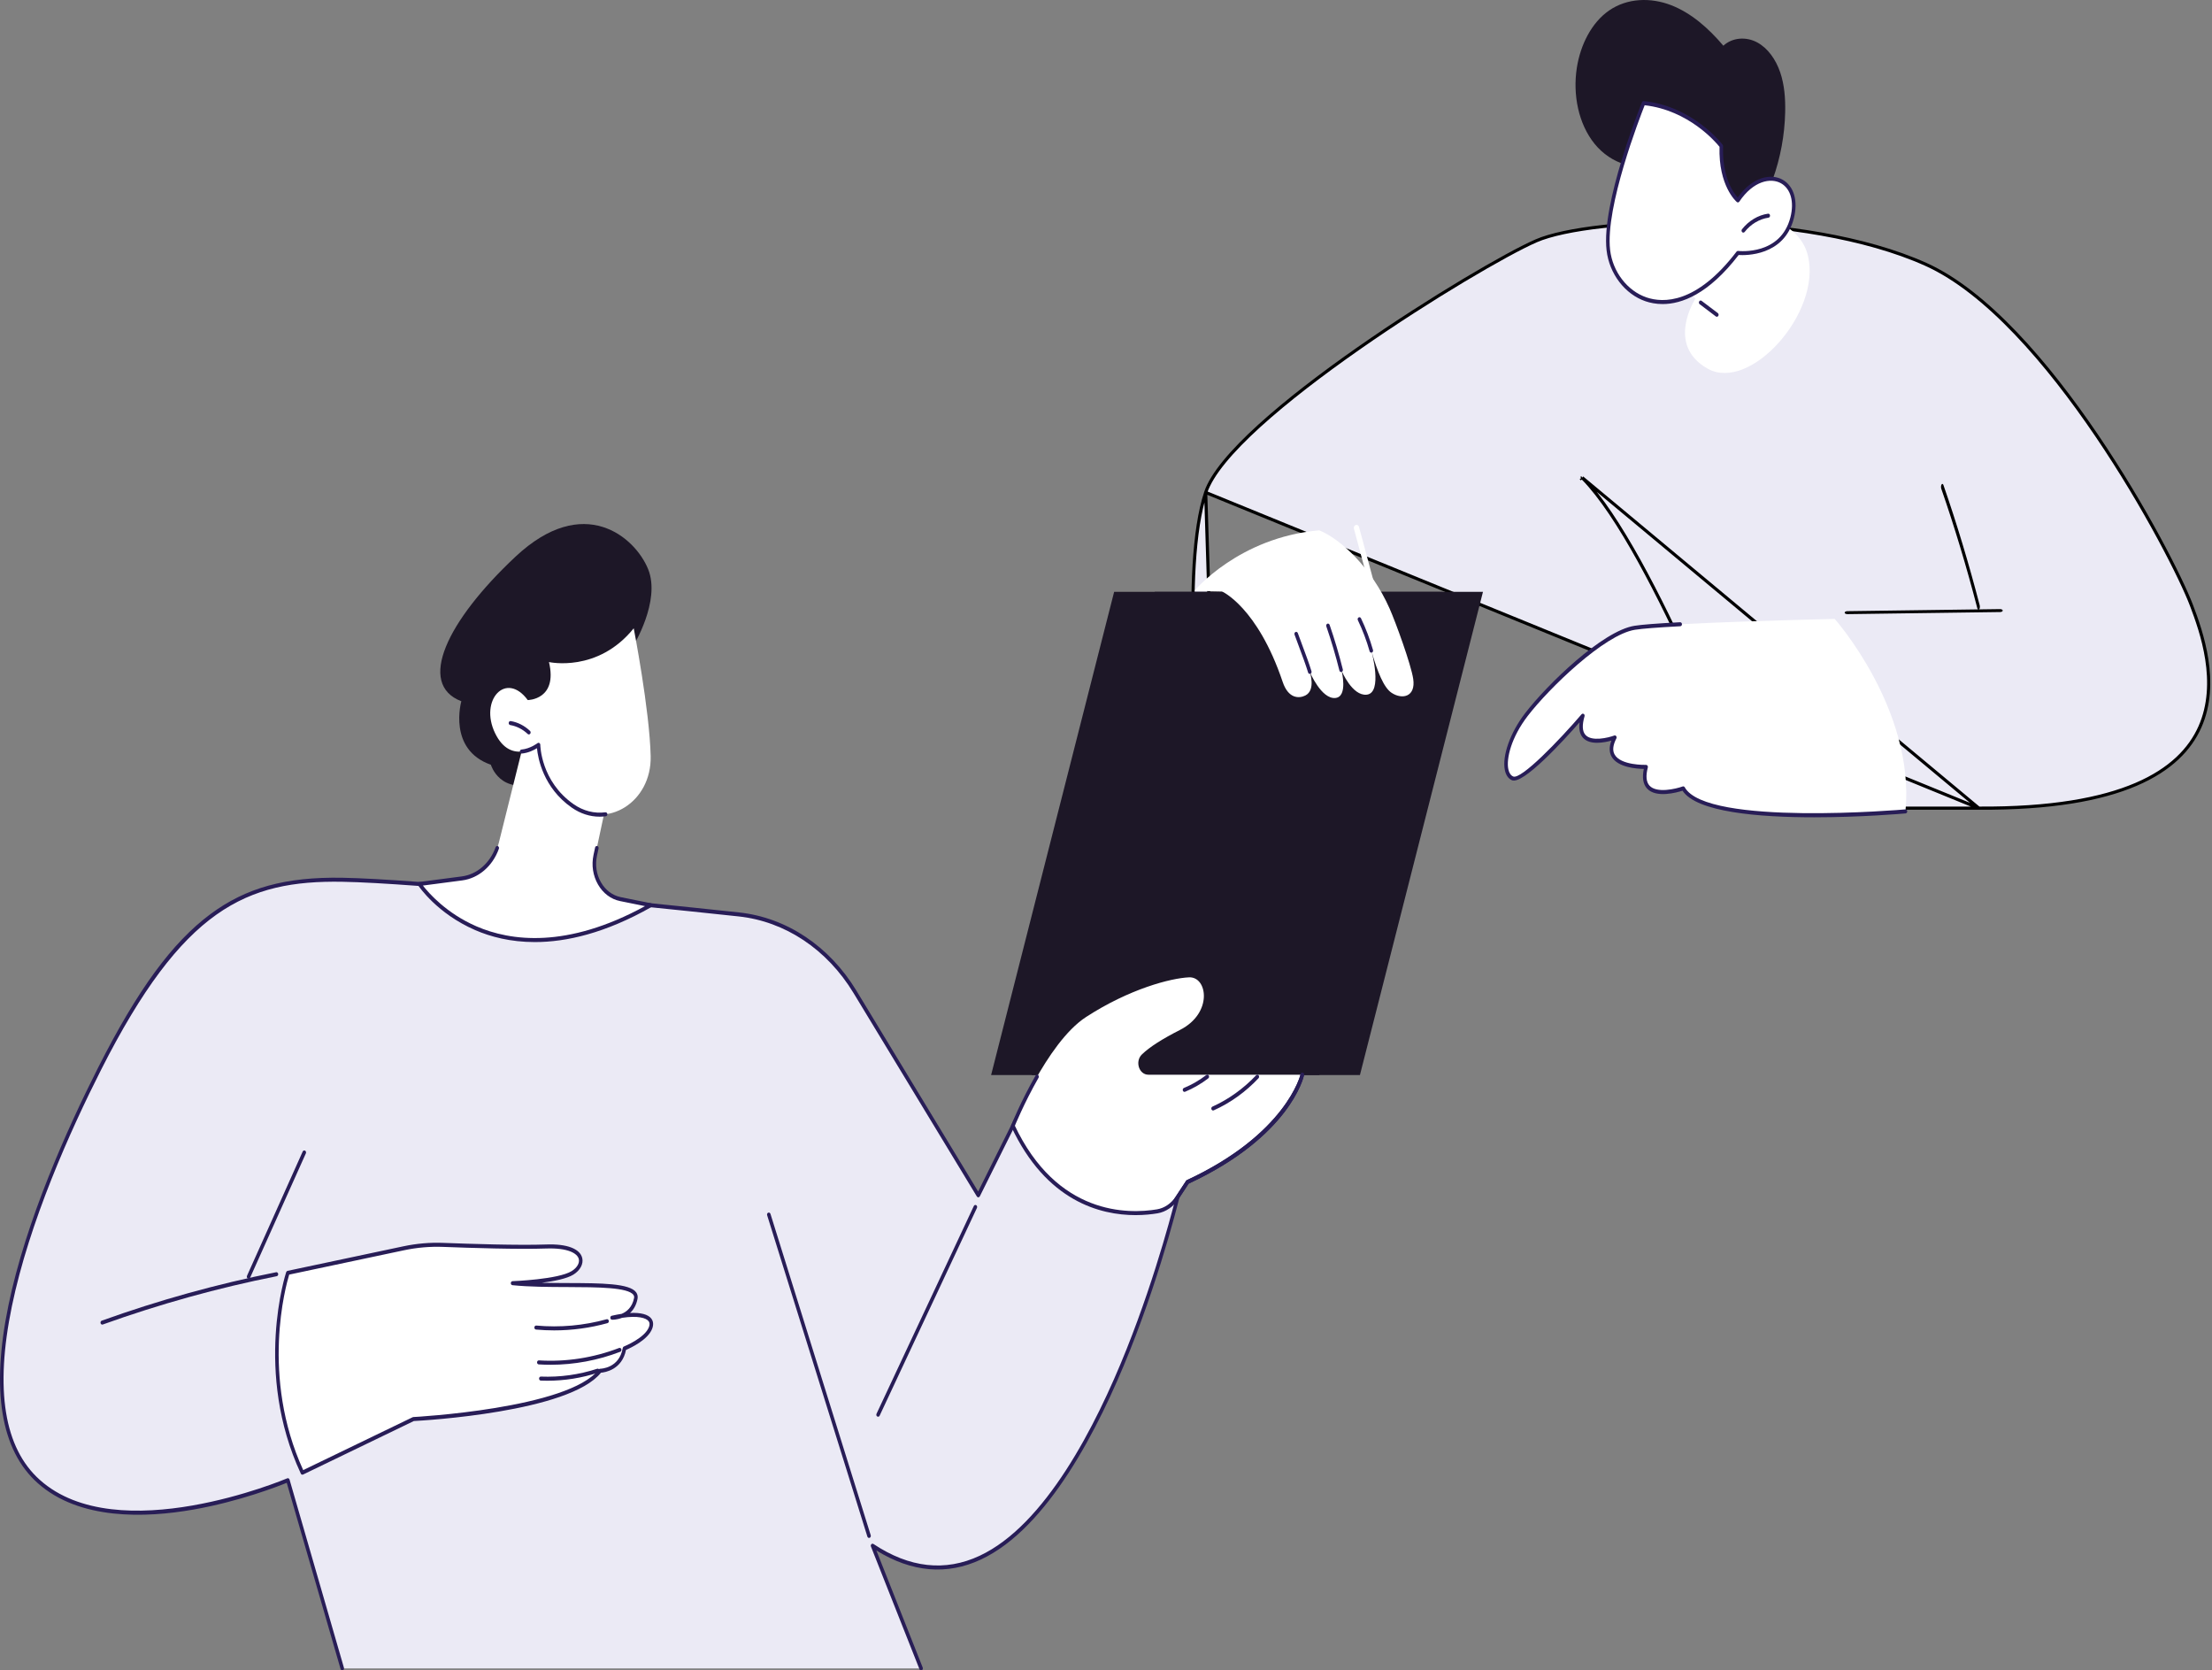 <svg width="351" height="265" viewBox="0 0 351 265" fill="none" xmlns="http://www.w3.org/2000/svg">
<rect x="0" y="0" width="351" height="265" fill="#808080" stroke="none"/>
<g clip-path="url(#clip0_174_106)">
<path d="M200.203 127.377L200.229 127.284C200.828 125.168 202.29 122.19 204.21 119.82C206.117 117.466 208.548 115.626 211.09 115.981C211.95 116.101 212.74 116.765 213.477 117.611C214.149 118.383 214.815 119.354 215.479 120.322C215.549 120.424 215.619 120.526 215.689 120.628C216.427 121.702 217.164 122.747 217.923 123.529C218.687 124.317 219.433 124.795 220.183 124.818C222.319 124.882 223.525 124.233 224.157 123.182C224.804 122.104 224.891 120.537 224.615 118.675C224.187 115.784 222.913 112.329 221.761 109.207C221.43 108.308 221.109 107.437 220.821 106.615C220.821 106.615 220.821 106.615 220.821 106.615L221.057 106.532M200.203 127.377L218.692 95.929C218.692 95.929 218.495 99.229 221.057 106.532M200.203 127.377L200.246 127.464M200.203 127.377L200.246 127.464M221.057 106.532C221.341 107.344 221.66 108.208 221.99 109.102C224.625 116.247 227.966 125.303 220.176 125.068C218.393 125.014 216.813 122.709 215.273 120.464C213.873 118.423 212.508 116.432 211.056 116.229C206.254 115.558 201.649 123.188 200.469 127.352M221.057 106.532L203.982 142.882M200.469 127.352C200.469 127.352 207.07 140.548 203.982 142.882M200.469 127.352L200.246 127.464M200.469 127.352L200.246 127.464M200.469 127.352C200.246 127.464 200.246 127.464 200.246 127.464L200.246 127.464L200.247 127.466L200.25 127.473L200.264 127.501C200.277 127.526 200.295 127.562 200.318 127.611C200.366 127.707 200.435 127.849 200.521 128.031C200.695 128.395 200.94 128.918 201.224 129.553C201.793 130.823 202.519 132.538 203.148 134.325C203.778 136.114 204.306 137.962 204.488 139.5C204.579 140.27 204.581 140.948 204.473 141.497C204.365 142.045 204.152 142.441 203.832 142.683L203.831 142.683M200.469 127.352L203.831 142.683M203.982 142.882C200.897 145.217 195.679 137.139 192.636 128.15L203.982 142.882ZM203.831 142.683C203.491 142.941 203.128 143.052 202.742 143.038C202.352 143.025 201.924 142.884 201.462 142.614C200.536 142.07 199.523 141.031 198.496 139.616C196.444 136.791 194.389 132.549 192.873 128.07L192.873 128.07M203.831 142.683L192.873 128.07M192.873 128.07C191.362 123.61 189.993 114.065 189.494 104.142C188.995 94.216 189.371 83.979 191.317 78.124L191.317 78.124M192.873 128.07L191.317 78.124M191.317 78.124C191.793 76.69 192.819 75.046 194.286 73.254C195.751 71.464 197.645 69.539 199.842 67.544C204.235 63.553 209.825 59.291 215.58 55.271C227.095 47.228 239.24 40.176 243.745 38.213C245.973 37.242 249.739 36.439 254.458 35.922C259.171 35.406 264.813 35.176 270.78 35.343C282.72 35.676 295.929 37.593 305.588 41.938C310.398 44.102 315.242 48.035 319.857 52.865C324.471 57.693 328.844 63.403 332.713 69.107C340.454 80.516 346.161 91.871 347.735 96.018C348.524 98.1 349.644 101.173 350.174 104.608C350.704 108.044 350.641 111.823 349.08 115.327C345.97 122.309 336.831 128.351 314.004 128.207H314.003M191.317 78.124L314.003 128.207M314.003 128.207H277.8C277.772 128.132 277.733 128.031 277.685 127.905C277.569 127.602 277.398 127.156 277.176 126.585C276.731 125.442 276.085 123.797 275.273 121.787C273.651 117.768 271.371 112.29 268.741 106.453C266.111 100.618 263.131 94.421 260.107 88.967C257.085 83.518 254.011 78.792 251.19 75.909L251.059 75.775M314.003 128.207L251.059 75.775M251.059 75.775L250.893 75.864M251.059 75.775L250.893 75.864M250.893 75.864L251.011 76.084L250.893 75.864Z" fill="#EBEAF5" stroke="black" stroke-width="0.5"/>
<path d="M202.806 143.609C202.513 143.609 202.209 143.552 201.891 143.438C198.463 142.204 194.553 134.707 192.372 128.265C192.318 128.1 192.389 127.916 192.535 127.853C192.681 127.79 192.842 127.872 192.898 128.036C195.468 135.621 199.322 141.843 202.063 142.83C202.739 143.074 203.316 143.004 203.828 142.617C206.181 140.837 202.024 131.108 200.225 127.51C200.186 127.432 200.177 127.339 200.203 127.255C201.461 122.814 206.175 115.226 211.09 115.912C212.658 116.131 214.037 118.141 215.495 120.269C216.99 122.447 218.532 124.7 220.182 124.749C220.339 124.754 220.46 124.9 220.457 125.076C220.452 125.25 220.328 125.387 220.176 125.387H220.168C218.254 125.329 216.624 122.955 215.05 120.66C213.727 118.729 212.357 116.732 211.022 116.545C206.522 115.927 202.01 123.153 200.777 127.318C201.694 129.172 207.27 140.779 204.14 143.148C203.735 143.455 203.287 143.609 202.806 143.609Z" fill="#281D57"/>
<path d="M313.949 96.737C313.875 96.737 313.802 96.651 313.762 96.497C312.058 89.932 310.134 83.553 308.045 77.538C307.972 77.328 307.989 77.028 308.084 76.866C308.179 76.705 308.314 76.743 308.385 76.953C310.487 83.002 312.421 89.416 314.135 96.019C314.195 96.248 314.159 96.54 314.056 96.672C314.023 96.716 313.986 96.737 313.949 96.737Z" fill="black"/>
<path d="M293.132 97.428C292.904 97.428 292.718 97.327 292.712 97.2C292.706 97.07 292.889 96.963 293.123 96.96L317.364 96.628C317.586 96.625 317.789 96.727 317.794 96.856C317.8 96.986 317.617 97.093 317.383 97.096L293.143 97.428H293.132Z" fill="black"/>
<path d="M218.194 95.176C218.011 95.176 217.845 95.043 217.789 94.837L214.842 83.882C214.774 83.629 214.901 83.362 215.123 83.285C215.346 83.208 215.582 83.35 215.65 83.603L218.597 94.558C218.664 94.811 218.541 95.078 218.315 95.155C218.276 95.169 218.234 95.176 218.194 95.176Z" fill="white"/>
<path d="M291.133 98.187C291.133 98.187 303.915 112.6 302.358 128.724C302.358 128.724 270.664 131.529 267.101 125.068C267.101 125.068 259.63 127.754 261.207 121.661C261.207 121.661 253.672 121.932 256.241 116.988C256.241 116.988 249.418 119.527 251.166 113.538C251.166 113.538 241.886 124.336 240 123.476C238.114 122.617 238.843 117.745 242.215 113.357C245.588 108.969 254.403 100.384 259.397 99.593C264.39 98.801 291.133 98.187 291.133 98.187Z" fill="white"/>
<path d="M287.862 129.66C279.102 129.66 269.228 128.859 266.982 125.44C266.118 125.719 262.768 126.664 261.344 125.086C260.725 124.4 260.556 123.357 260.84 121.983C259.748 121.969 256.632 121.767 255.698 119.978C255.335 119.284 255.335 118.45 255.698 117.492C254.575 117.807 252.258 118.26 251.174 117.027C250.679 116.468 250.505 115.651 250.648 114.59C248.143 117.442 241.641 124.572 239.896 123.772C239.341 123.52 238.961 122.973 238.795 122.191C238.32 119.945 239.637 116.226 242.004 113.147C245.494 108.603 254.279 100.082 259.357 99.277C260.519 99.093 262.957 98.903 266.602 98.713C266.751 98.705 266.889 98.84 266.895 99.017C266.903 99.193 266.782 99.342 266.627 99.35C262.999 99.539 260.581 99.727 259.436 99.909C254.566 100.681 245.776 109.21 242.429 113.566C239.8 116.988 238.987 120.359 239.344 122.041C239.465 122.623 239.724 123.006 240.104 123.18C241.354 123.745 247.428 117.432 250.963 113.316C251.056 113.209 251.2 113.189 251.312 113.266C251.425 113.343 251.476 113.498 251.433 113.639C251.028 115.025 251.076 116.013 251.571 116.576C252.559 117.697 255.214 117.035 256.154 116.686C256.266 116.645 256.387 116.685 256.461 116.789C256.534 116.892 256.545 117.036 256.483 117.15C255.951 118.176 255.85 119.018 256.182 119.653C257.128 121.465 261.156 121.344 261.198 121.343C261.277 121.338 261.372 121.385 261.429 121.466C261.485 121.547 261.502 121.653 261.477 121.751C261.13 123.086 261.217 124.055 261.738 124.63C262.873 125.887 265.932 125.153 267.013 124.764C267.137 124.721 267.269 124.776 267.337 124.899C270.774 131.124 302.02 128.434 302.335 128.406C302.49 128.394 302.625 128.523 302.639 128.699C302.651 128.875 302.535 129.028 302.38 129.042C301.792 129.094 295.22 129.66 287.862 129.66Z" fill="#281D57"/>
<path d="M210.544 130.795C207.808 130.795 205.59 128.281 205.59 125.181C205.59 122.081 207.808 119.568 210.544 119.568C213.28 119.568 215.498 122.081 215.498 125.181C215.498 128.281 213.28 130.795 210.544 130.795ZM221.499 122.159C221.389 122.159 221.282 122.168 221.175 122.183C220.911 120.97 220.488 119.827 219.934 118.784C220.018 118.709 220.1 118.63 220.176 118.542C221.217 117.361 221.217 115.448 220.176 114.267C219.134 113.087 217.446 113.087 216.404 114.267C216.325 114.355 216.255 114.448 216.19 114.544C215.27 113.915 214.259 113.437 213.19 113.136C213.204 113.016 213.212 112.893 213.212 112.769C213.212 111.1 212.016 109.746 210.544 109.746C209.069 109.746 207.875 111.1 207.875 112.769C207.875 112.893 207.884 113.016 207.898 113.136C206.826 113.437 205.818 113.915 204.897 114.544C204.83 114.448 204.759 114.355 204.683 114.267C203.642 113.087 201.953 113.087 200.909 114.267C199.867 115.448 199.867 117.361 200.909 118.542C200.988 118.63 201.069 118.709 201.154 118.784C200.599 119.827 200.177 120.97 199.912 122.183C199.806 122.168 199.699 122.159 199.589 122.159C198.114 122.159 196.92 123.512 196.92 125.181C196.92 126.851 198.114 128.204 199.589 128.204C199.699 128.204 199.806 128.194 199.912 128.18C200.177 129.393 200.599 130.536 201.154 131.579C201.069 131.654 200.988 131.733 200.909 131.821C199.867 133.001 199.867 134.915 200.909 136.095C201.953 137.276 203.642 137.276 204.683 136.095C204.759 136.007 204.83 135.914 204.897 135.819C205.818 136.447 206.826 136.926 207.898 137.227C207.884 137.347 207.875 137.469 207.875 137.593C207.875 139.263 209.069 140.616 210.544 140.616C212.016 140.616 213.212 139.263 213.212 137.593C213.212 137.469 213.204 137.347 213.19 137.227C214.259 136.926 215.27 136.447 216.19 135.819C216.255 135.914 216.325 136.007 216.404 136.095C217.446 137.276 219.134 137.276 220.176 136.095C221.217 134.915 221.217 133.001 220.176 131.821C220.1 131.733 220.018 131.654 219.934 131.579C220.488 130.536 220.911 129.393 221.175 128.18C221.282 128.194 221.389 128.204 221.499 128.204C222.974 128.204 224.167 126.851 224.167 125.181C224.167 123.512 222.974 122.159 221.499 122.159Z" fill="#BEE00F"/>
<path d="M269.037 47.375C269.037 47.375 264.232 54.694 270.971 58.485C277.707 62.276 289.078 49.598 286.88 40.553C285.571 35.181 278.951 34.122 278.951 34.122L273.774 31.529L264.925 43.551L269.037 47.375Z" fill="white"/>
<path d="M272.429 50.254C272.375 50.254 272.319 50.237 272.271 50.201L269.704 48.26C269.575 48.162 269.538 47.964 269.625 47.818C269.71 47.671 269.884 47.631 270.014 47.729L272.584 49.67C272.713 49.768 272.75 49.966 272.662 50.112C272.609 50.205 272.519 50.254 272.429 50.254Z" fill="#281D57"/>
<path d="M282.475 11.455C281.791 9.455 280.535 7.645 278.827 6.725C277.118 5.805 274.937 5.906 273.462 7.251C271.114 4.485 268.364 2.053 265.158 0.816C261.952 -0.42 258.245 -0.337 255.349 1.653C252.546 3.581 250.781 7.109 250.209 10.771C249.551 15.015 250.463 19.661 253.041 22.831C255.616 26.001 259.926 27.399 263.444 25.759C263.706 27.24 264.629 28.489 265.735 29.327C266.844 30.165 268.134 30.641 269.417 31.046C271.458 31.69 273.538 32.181 275.635 32.515C276.845 32.708 278.768 33.001 279.804 32.029C280.547 31.329 280.932 29.465 281.29 28.475C282.514 25.085 283.193 21.443 283.271 17.782C283.319 15.638 283.159 13.454 282.475 11.455Z" fill="#1D1727"/>
<path d="M275.77 31.793C275.77 31.793 272.916 29.366 273.138 23.173C273.138 23.173 268.632 17.154 260.801 16.356C260.801 16.356 254.347 32.253 255.211 39.681C256.075 47.108 265.547 53.523 275.77 40.127C275.77 40.127 282.759 40.919 284.375 34.557C285.99 28.195 279.804 25.809 275.77 31.793Z" fill="white"/>
<path d="M260.976 16.695C260.23 18.58 254.699 32.841 255.49 39.639C255.895 43.115 258.22 46.148 261.28 47.186C263.869 48.064 269.167 48.289 275.556 39.918C275.615 39.839 275.708 39.801 275.795 39.809C276.074 39.84 282.573 40.498 284.105 34.469C284.727 32.023 284.158 29.959 282.621 29.083C280.997 28.158 278.23 28.67 275.992 31.987C275.9 32.126 275.725 32.154 275.601 32.048C275.48 31.946 272.671 29.483 272.854 23.29C272.257 22.549 267.956 17.493 260.976 16.695ZM263.827 48.237C262.749 48.237 261.834 48.04 261.116 47.797C257.851 46.688 255.363 43.444 254.932 39.722C254.066 32.289 260.28 16.875 260.545 16.223C260.596 16.1 260.708 16.023 260.827 16.038C268.683 16.839 273.307 22.906 273.352 22.967C273.397 23.028 273.423 23.106 273.42 23.186C273.242 28.143 275.1 30.631 275.733 31.329C278.132 27.968 281.096 27.5 282.875 28.514C284.668 29.536 285.346 31.885 284.645 34.645C283.117 40.661 276.93 40.523 275.888 40.455C271.072 46.718 266.816 48.237 263.827 48.237Z" fill="#281D57"/>
<path d="M276.628 36.902C276.564 36.902 276.496 36.876 276.443 36.822C276.327 36.705 276.316 36.504 276.42 36.372C277.473 35.027 278.979 34.126 280.552 33.899C280.71 33.877 280.848 34 280.867 34.175C280.887 34.35 280.777 34.509 280.625 34.531C279.184 34.739 277.805 35.564 276.84 36.795C276.783 36.866 276.707 36.902 276.628 36.902Z" fill="#281D57"/>
<path d="M54.311 264.681L45.678 234.825C45.678 234.825 18.803 246.336 6.148 235.026C-6.508 223.717 3.479 193.87 15.833 169.486C28.187 145.104 37.901 139.295 54.311 139.568C66.065 139.763 99.305 143.157 117.215 145.066C124.671 145.861 131.429 150.362 135.671 157.356L155.237 189.628L162.169 175.7L187.252 188.393C187.252 188.393 169.324 265.733 138.458 245.219L146.159 264.681H54.311Z" fill="#EBEAF5"/>
<path d="M54.311 265C54.192 265 54.083 264.914 54.043 264.78L45.5 235.238C44.147 235.789 37.996 238.195 30.701 239.482C23.073 240.828 12.59 241.19 5.973 235.277C0.118 230.045 -1.441 220.56 1.337 207.087C4.107 193.663 10.617 179.144 15.591 169.328C21.826 157.02 27.317 149.522 33.397 145.014C39.049 140.823 45.309 139.098 54.313 139.249C66 139.443 98.756 142.778 117.24 144.748C124.801 145.555 131.604 150.084 135.902 157.175L155.214 189.026L161.924 175.544C161.995 175.4 162.152 175.341 162.285 175.409L187.367 188.102C187.491 188.166 187.558 188.323 187.525 188.474C187.496 188.598 184.603 200.961 179.266 214.323C174.329 226.685 166.228 242.46 155.662 247.403C150.266 249.928 144.687 249.447 139.066 245.976L146.418 264.55C146.48 264.71 146.418 264.901 146.274 264.971C146.134 265.045 145.968 264.971 145.903 264.812L138.202 245.35C138.151 245.223 138.179 245.075 138.269 244.982C138.362 244.889 138.494 244.873 138.601 244.944C144.315 248.743 149.981 249.372 155.448 246.814C165.84 241.951 173.856 226.323 178.751 214.068C183.64 201.826 186.472 190.425 186.917 188.574L162.29 176.11L155.481 189.785C155.434 189.881 155.346 189.942 155.248 189.947C155.155 189.956 155.059 189.899 155.006 189.809L135.437 157.537C131.235 150.602 124.581 146.172 117.189 145.383C98.713 143.414 65.975 140.08 54.305 139.887C39.083 139.632 28.986 144.166 16.078 169.645C11.124 179.424 4.639 193.883 1.886 207.232C-0.839 220.443 0.653 229.711 6.322 234.776C18.707 245.846 45.312 234.641 45.576 234.527C45.65 234.496 45.728 234.5 45.799 234.537C45.869 234.575 45.92 234.643 45.945 234.726L54.578 264.582C54.626 264.748 54.544 264.93 54.398 264.984C54.37 264.994 54.339 265 54.311 265Z" fill="#281D57"/>
<path d="M16.227 210.138C16.109 210.138 15.999 210.052 15.96 209.916C15.912 209.748 15.996 209.569 16.143 209.515C25.172 206.271 34.484 203.686 43.817 201.831C43.967 201.801 44.116 201.917 44.141 202.09C44.169 202.264 44.068 202.429 43.913 202.46C34.605 204.31 25.319 206.888 16.314 210.123C16.286 210.134 16.255 210.138 16.227 210.138Z" fill="#281D57"/>
<path d="M45.678 201.928C45.678 201.928 40.462 217.46 47.983 233.63L65.598 225.123C65.598 225.123 90.348 223.867 95.229 217.461C95.229 217.461 98.494 217.437 99.094 213.915C99.094 213.915 102.559 212.54 103.248 210.619C103.938 208.697 101.258 208.081 97.126 209.049C97.126 209.049 100.248 209.166 100.887 206.009C101.523 202.852 89.321 204.39 81.338 203.568C81.338 203.568 88.634 203.311 90.855 201.928C93.076 200.546 92.927 197.522 86.664 197.748C82.318 197.905 74.636 197.659 70.344 197.494C68.238 197.412 66.133 197.592 64.064 198.031L45.678 201.928Z" fill="white"/>
<path d="M45.889 202.208C45.368 203.913 41.32 218.35 48.112 233.221L65.488 224.83C65.519 224.815 65.553 224.806 65.586 224.805C65.831 224.792 90.269 223.482 95.015 217.253C95.068 217.183 95.144 217.143 95.226 217.142C95.35 217.141 98.269 217.071 98.817 213.855C98.837 213.743 98.905 213.652 99 213.614C99.034 213.601 102.353 212.264 102.986 210.498C103.118 210.131 103.099 209.84 102.93 209.609C102.541 209.081 101.218 208.685 98.716 209.062C97.866 209.388 97.134 209.372 97.117 209.368C96.974 209.362 96.858 209.237 96.844 209.076C96.833 208.915 96.929 208.769 97.07 208.736C97.618 208.608 98.145 208.507 98.643 208.432C99.439 208.1 100.315 207.403 100.61 205.938C100.65 205.742 100.622 205.581 100.518 205.433C99.665 204.218 94.804 204.201 90.103 204.183C87.097 204.173 83.989 204.161 81.312 203.886C81.163 203.871 81.051 203.727 81.056 203.559C81.062 203.39 81.18 203.254 81.329 203.249C81.403 203.247 88.58 202.979 90.719 201.649C91.555 201.127 92 200.38 91.845 199.744C91.629 198.851 90.159 197.944 86.672 198.067C82.306 198.225 74.563 197.975 70.335 197.812C68.252 197.732 66.161 197.911 64.114 198.345L45.889 202.208ZM47.983 233.949C47.882 233.949 47.786 233.887 47.735 233.779C40.24 217.667 45.362 201.972 45.413 201.815C45.45 201.711 45.529 201.635 45.624 201.614L64.01 197.718C66.096 197.275 68.23 197.092 70.352 197.175C74.574 197.337 82.303 197.586 86.655 197.43C89.942 197.305 92.031 198.093 92.388 199.576C92.614 200.506 92.065 201.539 90.99 202.208C89.957 202.851 87.907 203.255 85.962 203.505C87.33 203.535 88.729 203.54 90.106 203.546C95.381 203.565 99.938 203.582 100.957 205.036C101.168 205.336 101.238 205.697 101.159 206.08C100.954 207.103 100.503 207.809 99.974 208.295C101.655 208.208 102.859 208.515 103.363 209.201C103.577 209.492 103.774 209.994 103.507 210.739C102.857 212.555 100.033 213.857 99.335 214.154C98.705 217.31 95.991 217.719 95.361 217.772C90.348 224.036 67.236 225.357 65.662 225.439L48.096 233.924C48.059 233.941 48.022 233.949 47.983 233.949Z" fill="#281D57"/>
<path d="M87.936 211.057C86.973 211.057 86.01 211.014 85.048 210.926C84.893 210.912 84.778 210.758 84.792 210.582C84.803 210.407 84.938 210.28 85.093 210.29C88.848 210.633 92.606 210.296 96.265 209.289C96.414 209.246 96.566 209.352 96.605 209.523C96.642 209.694 96.549 209.867 96.397 209.908C93.619 210.673 90.781 211.057 87.936 211.057Z" fill="#281D57"/>
<path d="M87.362 216.512C86.734 216.512 86.109 216.493 85.484 216.453C85.329 216.443 85.211 216.293 85.22 216.117C85.228 215.94 85.36 215.806 85.515 215.816C89.791 216.087 94.19 215.407 98.241 213.847C98.39 213.79 98.547 213.879 98.598 214.046C98.649 214.213 98.57 214.394 98.421 214.45C94.894 215.809 91.105 216.512 87.362 216.512Z" fill="#281D57"/>
<path d="M86.86 219.044C86.511 219.044 86.159 219.037 85.811 219.023C85.656 219.017 85.535 218.869 85.54 218.693C85.546 218.517 85.678 218.367 85.83 218.386C88.853 218.506 91.865 218.09 94.773 217.142C94.922 217.094 95.079 217.191 95.122 217.36C95.164 217.529 95.079 217.706 94.93 217.755C92.301 218.612 89.591 219.044 86.86 219.044Z" fill="#281D57"/>
<path d="M137.903 243.983C137.788 243.983 137.678 243.901 137.636 243.77L121.73 192.791C121.676 192.625 121.752 192.443 121.898 192.385C122.048 192.325 122.208 192.413 122.259 192.579L138.168 243.558C138.218 243.724 138.142 243.906 137.996 243.964C137.965 243.977 137.934 243.983 137.903 243.983Z" fill="#281D57"/>
<path d="M139.333 224.754C139.288 224.754 139.243 224.742 139.201 224.717C139.063 224.634 139.013 224.441 139.086 224.286L154.525 191.329C154.595 191.173 154.767 191.114 154.905 191.196C155.043 191.279 155.093 191.472 155.02 191.628L139.581 224.585C139.53 224.693 139.435 224.754 139.333 224.754Z" fill="#281D57"/>
<path d="M209.359 170.55H157.269L176.792 93.889H228.885L209.359 170.55Z" fill="#1D1727"/>
<path d="M215.793 170.55H163.704L183.23 93.889H235.319L215.793 170.55Z" fill="#1D1727"/>
<path d="M165.243 164.829C165.218 164.829 165.19 164.825 165.164 164.816C165.015 164.767 164.928 164.59 164.973 164.421L181.487 99.586C181.529 99.417 181.684 99.319 181.833 99.368C181.982 99.417 182.07 99.594 182.027 99.763L165.513 164.598C165.477 164.738 165.364 164.829 165.243 164.829Z" fill="#1D1727"/>
<path d="M160.726 178.605C160.726 178.605 166.02 165.445 172.328 161.347C179.19 156.89 185.78 155.173 188.687 155.048C191.595 154.923 192.501 160.71 187.252 163.386C184.476 164.8 182.47 166.056 181.206 167.27C180.057 168.375 180.727 170.498 182.236 170.498H206.651C206.651 170.498 204.551 180.036 188.434 187.516L186.793 190.019C186.033 191.179 184.901 191.958 183.64 192.169C178.993 192.945 167.551 193.153 160.726 178.605Z" fill="white"/>
<path d="M180.192 192.771C174.605 192.771 166.025 190.582 160.475 178.755C160.402 178.599 160.455 178.406 160.593 178.323C160.728 178.239 160.9 178.3 160.973 178.455C167.72 192.831 179.041 192.616 183.598 191.854C184.769 191.658 185.853 190.92 186.567 189.828L188.208 187.326C188.239 187.279 188.279 187.243 188.327 187.221C204.129 179.887 206.355 170.515 206.378 170.421C206.414 170.25 206.566 170.146 206.718 170.189C206.867 170.231 206.96 170.404 206.924 170.575C206.837 170.971 204.61 180.327 188.614 187.777L187.021 190.209C186.216 191.435 185 192.264 183.68 192.485C182.759 192.639 181.566 192.771 180.192 192.771Z" fill="#281D57"/>
<path d="M186.506 190.779C186.447 190.779 186.387 190.758 186.337 190.716C186.213 190.611 186.185 190.411 186.278 190.269L188.209 187.326C188.239 187.279 188.279 187.243 188.327 187.221C204.129 179.887 206.355 170.515 206.378 170.421C206.414 170.25 206.566 170.146 206.718 170.189C206.868 170.231 206.96 170.404 206.924 170.575C206.837 170.971 204.61 180.327 188.614 187.777L186.731 190.65C186.674 190.734 186.59 190.779 186.506 190.779Z" fill="#281D57"/>
<path d="M160.722 178.924C160.686 178.924 160.646 178.915 160.607 178.895C160.466 178.822 160.404 178.633 160.469 178.472C160.483 178.435 161.995 174.697 164.322 170.634C164.407 170.486 164.581 170.443 164.711 170.54C164.843 170.636 164.88 170.833 164.795 170.981C162.49 175.005 160.995 178.7 160.981 178.737C160.933 178.854 160.829 178.924 160.722 178.924Z" fill="#281D57"/>
<path d="M192.493 176.172C192.38 176.172 192.273 176.096 192.231 175.971C192.172 175.808 192.242 175.622 192.389 175.557C194.927 174.417 197.323 172.698 199.321 170.586C199.434 170.466 199.611 170.472 199.718 170.601C199.825 170.73 199.817 170.932 199.704 171.052C197.627 173.249 195.237 174.964 192.594 176.15C192.56 176.165 192.526 176.172 192.493 176.172Z" fill="#281D57"/>
<path d="M187.958 173.219C187.843 173.219 187.736 173.139 187.693 173.01C187.64 172.845 187.716 172.661 187.859 172.601C189.115 172.08 190.311 171.388 191.42 170.543C191.547 170.445 191.724 170.483 191.809 170.629C191.896 170.775 191.862 170.973 191.733 171.072C190.587 171.946 189.351 172.661 188.054 173.2C188.023 173.213 187.989 173.219 187.958 173.219Z" fill="#281D57"/>
<path d="M39.446 202.86C39.404 202.86 39.361 202.849 39.319 202.826C39.181 202.746 39.125 202.554 39.195 202.397L48.031 182.684C48.101 182.528 48.27 182.465 48.411 182.545C48.549 182.624 48.605 182.816 48.535 182.973L39.696 202.686C39.649 202.796 39.55 202.86 39.446 202.86Z" fill="#281D57"/>
<path d="M100.439 102.546C100.439 102.546 104.9 95.372 102.845 90.294C100.791 85.216 92.639 78.146 81.783 88.327C70.926 98.507 66.118 108.527 73.206 111.249C73.206 111.249 71.005 118.913 77.89 121.321C77.89 121.321 79.331 126.254 85.453 124.079C91.575 121.903 100.439 102.546 100.439 102.546Z" fill="#1D1727"/>
<path d="M83.699 115.485L79.148 133.718C78.388 136.765 76.077 138.992 73.302 139.356L66.555 140.239C66.555 140.239 78.174 157.823 103.248 143.608L98.449 142.637C95.603 142.062 93.773 138.888 94.452 135.705L96.76 124.894C96.76 124.894 87.694 112.884 83.699 115.485Z" fill="white"/>
<path d="M84.871 149.454C80.992 149.454 77.831 148.608 75.399 147.552C69.353 144.93 66.451 140.613 66.33 140.43C66.271 140.339 66.257 140.218 66.296 140.113C66.338 140.008 66.423 139.935 66.524 139.922L73.268 139.039C75.675 138.724 77.733 136.95 78.642 134.409C78.701 134.246 78.864 134.167 79.008 134.234C79.154 134.3 79.222 134.486 79.162 134.649C78.177 137.406 75.942 139.331 73.333 139.672L67.104 140.488C68.016 141.659 70.839 144.9 75.63 146.97C80.975 149.277 89.912 150.552 102.353 143.751L98.398 142.951C96.946 142.657 95.699 141.724 94.894 140.324C94.086 138.923 93.833 137.256 94.179 135.63L94.43 134.454C94.466 134.283 94.618 134.177 94.77 134.219C94.922 134.26 95.015 134.433 94.978 134.604L94.725 135.78C94.416 137.233 94.644 138.723 95.364 139.975C96.085 141.227 97.199 142.061 98.497 142.324L103.296 143.295C103.417 143.319 103.507 143.427 103.527 143.563C103.544 143.699 103.482 143.832 103.372 143.894C96.034 148.053 89.861 149.454 84.871 149.454Z" fill="#281D57"/>
<path d="M83.745 111.062C83.745 111.062 88.541 111.036 87.111 105.03C87.111 105.03 94.841 106.773 100.56 99.675C100.56 99.675 103.085 112.66 103.248 119.963C103.412 127.266 96.304 131.631 90.88 127.855C85.453 124.079 85.453 118.16 85.453 118.16C85.453 118.16 81.105 121.567 78.56 116.315C76.013 111.062 80.302 106.39 83.745 111.062Z" fill="white"/>
<path d="M95.156 129.561C93.605 129.561 92.093 129.074 90.731 128.127C86.196 124.969 85.36 120.276 85.206 118.699C84.716 119.001 83.826 119.452 82.788 119.548C82.63 119.563 82.498 119.431 82.484 119.256C82.472 119.08 82.588 118.926 82.743 118.912C84.144 118.783 85.281 117.907 85.293 117.898C85.38 117.831 85.49 117.824 85.583 117.878C85.676 117.933 85.735 118.042 85.735 118.16C85.735 118.217 85.808 123.951 91.026 127.583C92.561 128.652 94.3 129.094 96.062 128.865C96.22 128.845 96.355 128.97 96.374 129.145C96.391 129.32 96.282 129.478 96.127 129.498C95.8 129.54 95.477 129.561 95.156 129.561Z" fill="#281D57"/>
<path d="M83.919 116.515C83.857 116.515 83.793 116.491 83.739 116.441C82.957 115.697 81.969 115.194 80.958 115.025C80.806 114.999 80.699 114.837 80.722 114.663C80.744 114.489 80.888 114.367 81.04 114.394C82.168 114.583 83.227 115.122 84.102 115.952C84.221 116.065 84.237 116.267 84.136 116.402C84.08 116.477 84.001 116.515 83.919 116.515Z" fill="#281D57"/>
<path d="M189.526 93.729C189.526 93.729 196.554 85.246 209.342 84.135C212.697 85.48 217.637 90.069 220.494 96.522C221.451 98.681 223.902 105.385 224.249 107.708C224.668 110.543 222.52 111.034 220.817 109.91C219.585 109.098 218.577 106.586 217.631 103.327C217.631 103.327 219.458 109.934 216.868 110.206C214.569 110.449 212.888 106.424 212.888 106.424C212.888 106.424 213.927 110.516 211.912 110.729C209.671 110.965 207.841 106.595 207.841 106.595C207.841 106.595 208.835 109.491 207.124 110.338C206.158 110.818 204.45 110.889 203.538 108.185C199.527 96.282 193.889 93.819 193.889 93.819L189.526 93.729Z" fill="white"/>
<path d="M217.601 103.541C217.479 103.541 217.37 103.455 217.33 103.319C216.846 101.618 216.218 99.958 215.464 98.386C215.391 98.231 215.442 98.038 215.58 97.953C215.715 97.87 215.886 97.927 215.959 98.081C216.731 99.688 217.373 101.385 217.868 103.124C217.916 103.291 217.834 103.471 217.685 103.525C217.657 103.536 217.629 103.541 217.601 103.541Z" fill="#281D57"/>
<path d="M212.807 106.61C212.686 106.61 212.573 106.519 212.537 106.378C211.948 104.014 211.25 101.654 210.459 99.365C210.403 99.201 210.473 99.016 210.62 98.951C210.763 98.887 210.927 98.968 210.983 99.132C211.779 101.441 212.486 103.82 213.08 106.205C213.122 106.374 213.035 106.551 212.886 106.599C212.86 106.607 212.832 106.61 212.807 106.61Z" fill="#281D57"/>
<path d="M207.841 106.914C207.723 106.914 207.616 106.832 207.574 106.7C207.174 105.4 206.651 104.006 206.147 102.656C205.891 101.971 205.64 101.304 205.418 100.677C205.359 100.513 205.429 100.328 205.573 100.262C205.716 100.196 205.88 100.275 205.939 100.438C206.161 101.062 206.409 101.726 206.665 102.407C207.174 103.766 207.701 105.171 208.106 106.49C208.157 106.656 208.081 106.838 207.931 106.896C207.903 106.908 207.87 106.914 207.841 106.914Z" fill="#281D57"/>
</g>
<defs>
<clipPath id="clip0_174_106">
<rect width="351" height="265" fill="white"/>
</clipPath>
</defs>
</svg>
